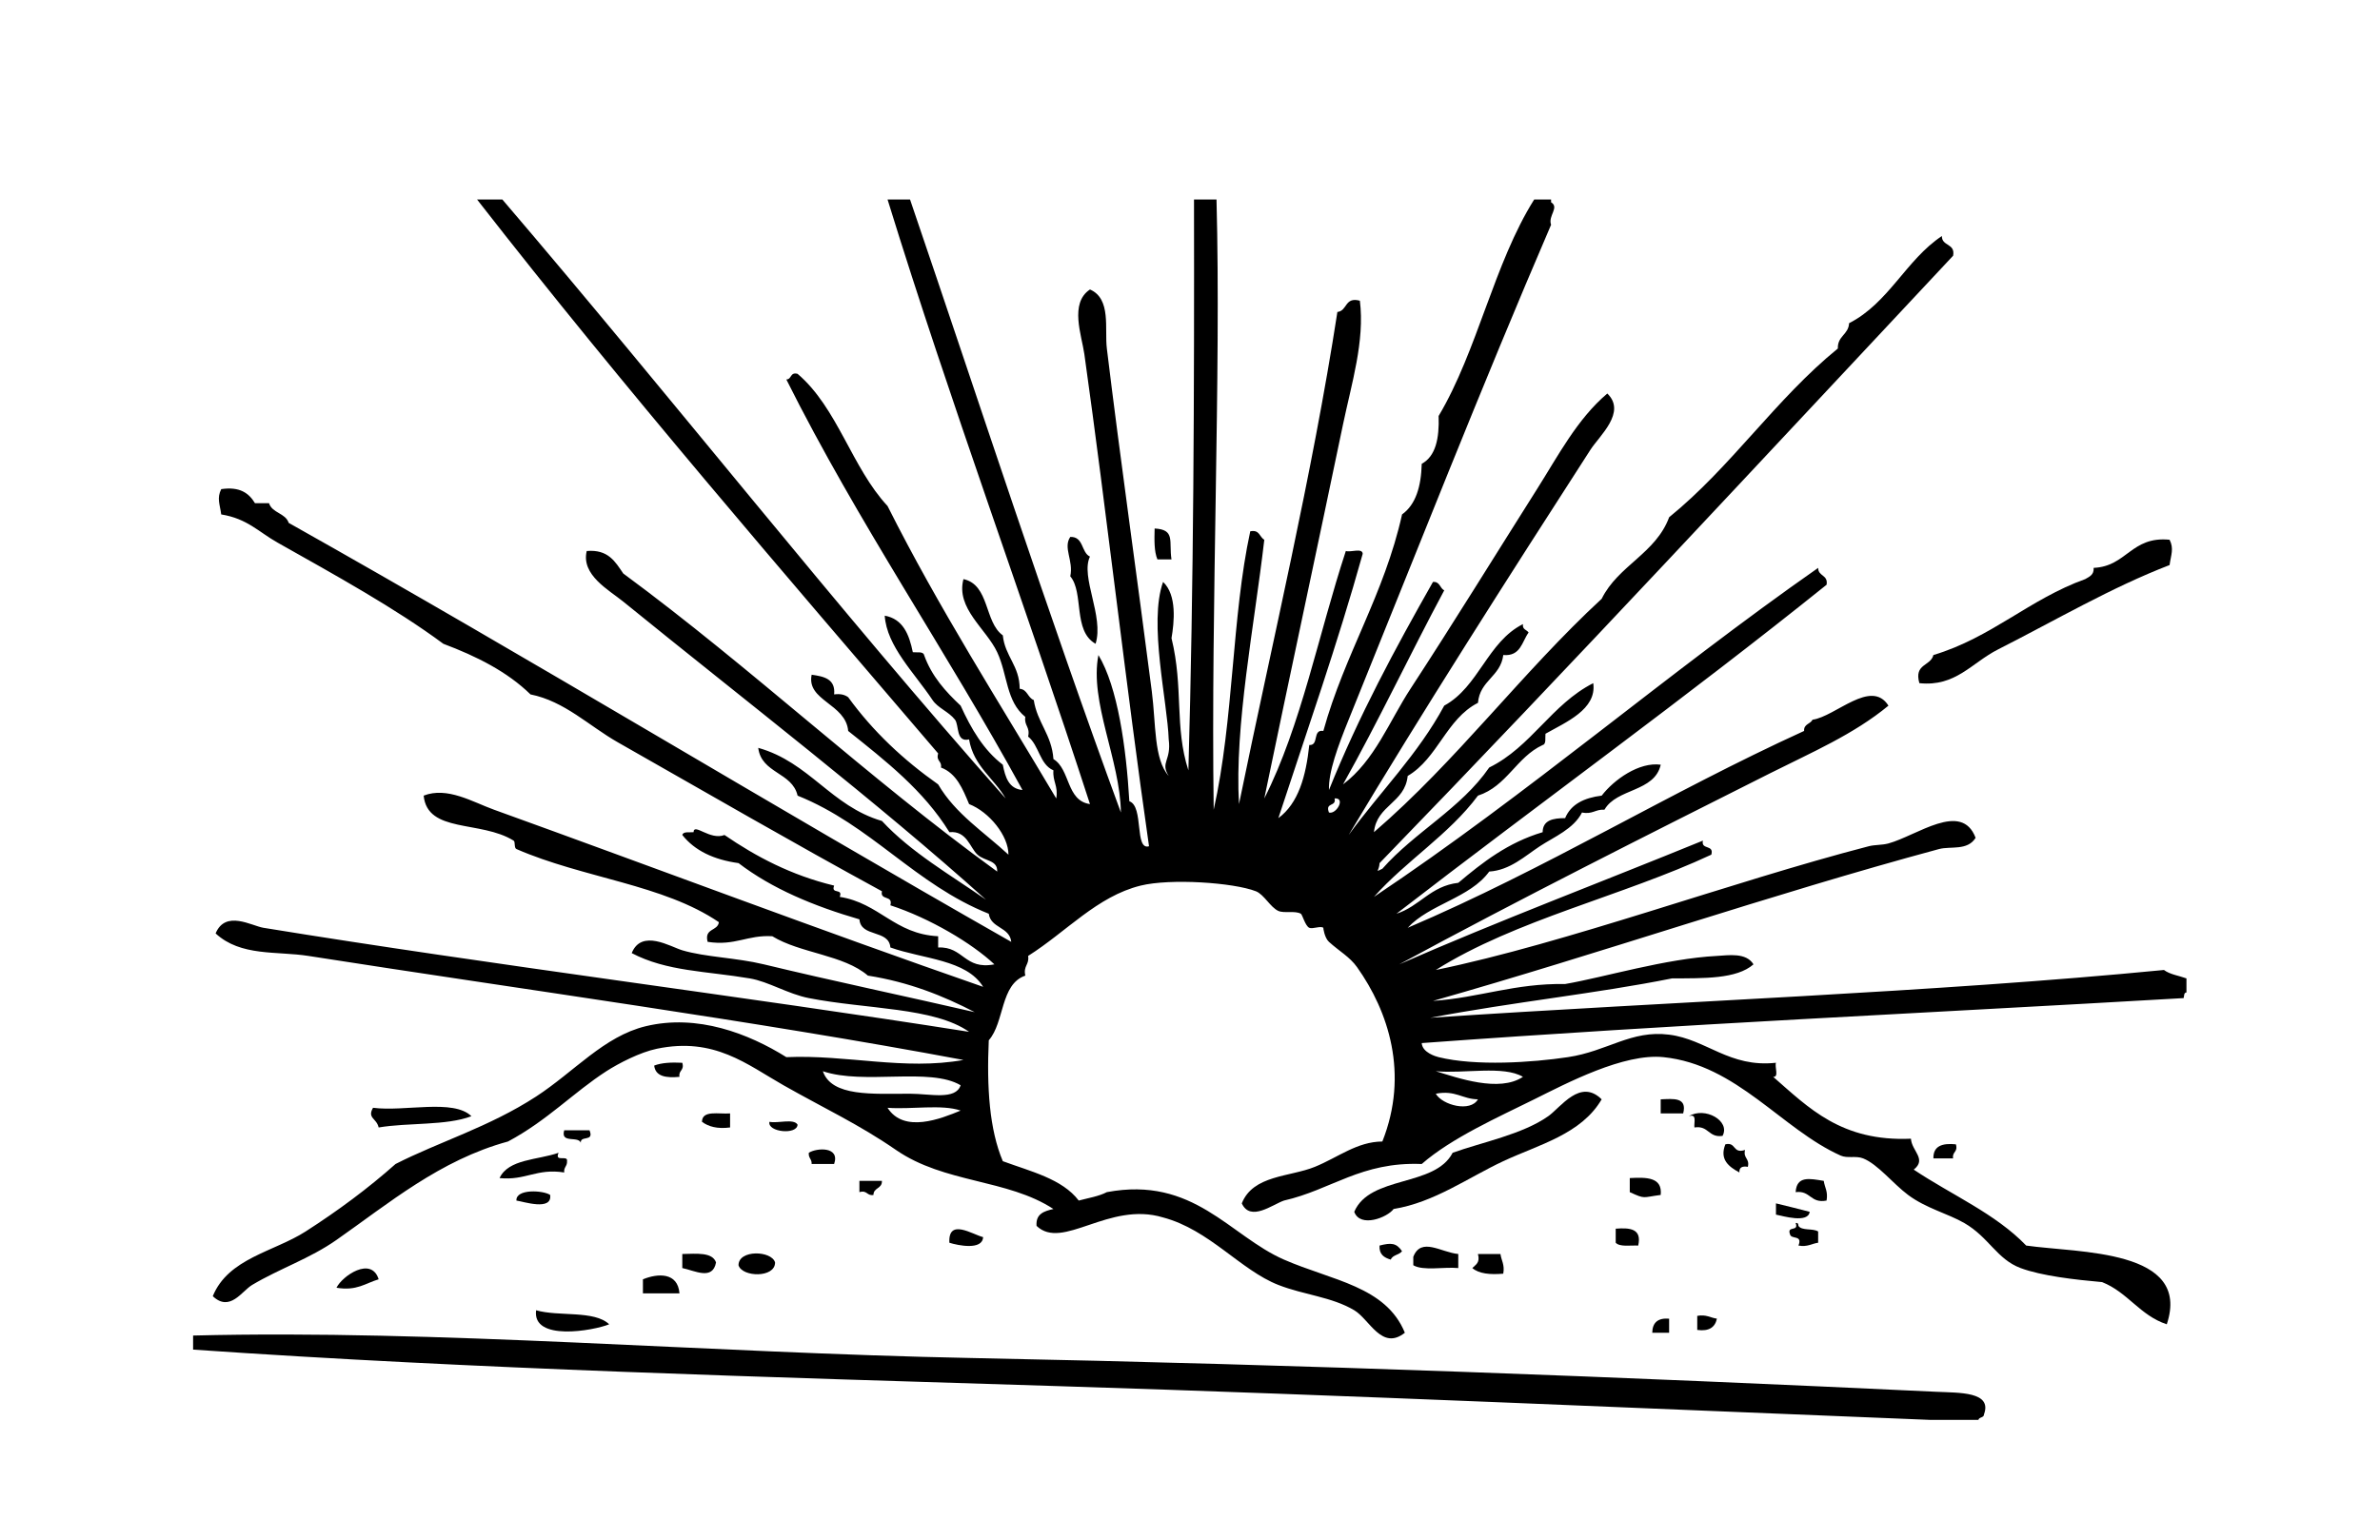 <?xml version="1.0" encoding="utf-8"?>
<!-- Generator: Adobe Illustrator 15.0.2, SVG Export Plug-In . SVG Version: 6.00 Build 0)  -->
<!DOCTYPE svg PUBLIC "-//W3C//DTD SVG 1.1//EN" "http://www.w3.org/Graphics/SVG/1.1/DTD/svg11.dtd">
<svg version="1.1" id="Ebene_1" xmlns="http://www.w3.org/2000/svg" xmlns:xlink="http://www.w3.org/1999/xlink" x="0px" y="0px"
	 width="407.979px" height="263.986px" viewBox="0 0 407.979 263.986" enable-background="new 0 0 407.979 263.986"
	 xml:space="preserve">
<g>
	<path fill-rule="evenodd" clip-rule="evenodd" d="M197.926,90.614c3.609,0.188,2.414,2.232,2.891,5.303c-0.803,0-1.605,0-2.41,0
		C197.83,94.565,197.877,92.591,197.926,90.614z"/>
	<path fill-rule="evenodd" clip-rule="evenodd" d="M183.467,92.06c2.326-0.076,1.848,2.654,3.373,3.375
		c-1.674,3.475,2.443,10.252,0.965,14.947c-3.928-2.197-1.957-8.742-4.338-11.572C184.051,96.097,182.191,93.933,183.467,92.06z"/>
	<path fill-rule="evenodd" clip-rule="evenodd" d="M371.91,92.542c0.781,1.555,0.227,2.611,0,4.34
		c-9.949,3.828-19.535,9.457-29.4,14.465c-4.561,2.314-7.275,6.445-13.494,5.785c-0.953-3.363,1.938-2.883,2.408-4.822
		c10.006-3.008,16.453-9.576,26.025-13.018c0.705-0.418,1.527-0.721,1.445-1.928C364.588,97.114,365.316,91.896,371.91,92.542z"/>
	<path fill-rule="evenodd" clip-rule="evenodd" d="M116.959,182.22c0.396,1.365-0.68,1.252-0.482,2.412
		c-2.307,0.215-4.121-0.057-4.338-1.93C113.406,182.206,115.096,182.126,116.959,182.22z"/>
	<path fill-rule="evenodd" clip-rule="evenodd" d="M274.555,188.489c-3.512,5.998-10.746,7.748-16.867,10.605
		c-6.023,2.812-11.824,7.066-18.797,8.197c-1.07,1.461-5.723,3.289-6.748,0.484c2.695-6.305,13.805-4.191,16.869-10.125
		c4.945-1.785,11.957-3.141,16.387-6.27C267.555,189.858,270.885,184.845,274.555,188.489z"/>
	<path fill-rule="evenodd" clip-rule="evenodd" d="M284.676,188.489c2.18-0.092,4.572-0.396,3.855,2.412c-1.285,0-2.57,0-3.855,0
		C284.676,190.095,284.676,189.292,284.676,188.489z"/>
	<path fill-rule="evenodd" clip-rule="evenodd" d="M63.945,189.937c5.391,0.709,13.781-1.576,16.867,1.445
		c-4.305,1.641-10.812,1.074-15.904,1.93C64.555,191.706,62.906,191.745,63.945,189.937z"/>
	<path fill-rule="evenodd" clip-rule="evenodd" d="M125.152,190.901c0,0.801,0,1.605,0,2.41c-2.215,0.285-3.707-0.152-4.82-0.967
		C120.355,190.28,123.225,191.062,125.152,190.901z"/>
	<path fill-rule="evenodd" clip-rule="evenodd" d="M289.494,191.382c2.766-1.688,7.178,0.801,5.783,3.375
		c-2.438,0.348-2.355-1.824-4.82-1.445C290.35,192.456,290.945,190.894,289.494,191.382z"/>
	<path fill-rule="evenodd" clip-rule="evenodd" d="M131.898,192.345c1.465,0.305,4.152-0.615,4.82,0.482
		C136.656,194.64,131.502,194.112,131.898,192.345z"/>
	<path fill-rule="evenodd" clip-rule="evenodd" d="M96.717,193.792c1.445,0,2.891,0,4.338,0c0.902,2.188-1.916,0.656-1.447,2.41
		C99.533,194.511,95.994,196.282,96.717,193.792z"/>
	<path fill-rule="evenodd" clip-rule="evenodd" d="M295.762,196.202c1.891-0.447,1.215,1.676,3.371,0.965
		c-0.348,1.477,0.832,1.418,0.484,2.895c-0.969-0.164-1.51,0.098-1.449,0.965C296.34,200.038,294.723,198.8,295.762,196.202z"/>
	<path fill-rule="evenodd" clip-rule="evenodd" d="M335.279,196.202c0.398,1.363-0.68,1.25-0.48,2.412c-1.125,0-2.25,0-3.375,0
		C331.371,196.472,332.957,195.966,335.279,196.202z"/>
	<path fill-rule="evenodd" clip-rule="evenodd" d="M142.984,199.577c-1.285,0-2.572,0-3.855,0c0.061-0.863-0.592-1.016-0.482-1.926
		C139.965,196.8,144.047,196.522,142.984,199.577z"/>
	<path fill-rule="evenodd" clip-rule="evenodd" d="M97.199,199.095c0.061,0.867-0.592,1.02-0.482,1.932
		c-4.758-0.746-6.615,1.418-11.084,0.963c1.527-3.293,6.555-3.082,10.119-4.338C95.004,199.364,97.391,197.94,97.199,199.095z"/>
	<path fill-rule="evenodd" clip-rule="evenodd" d="M279.375,201.989c2.887-0.154,5.629-0.166,5.301,2.893
		c-3.188,0.41-2.588,0.762-5.301-0.48C279.375,203.595,279.375,202.792,279.375,201.989z"/>
	<path fill-rule="evenodd" clip-rule="evenodd" d="M312.629,202.47c0.152,1.135,0.76,1.811,0.48,3.375
		c-2.791,0.541-2.721-1.775-5.299-1.443C307.973,201.562,310.219,202.073,312.629,202.47z"/>
	<path fill-rule="evenodd" clip-rule="evenodd" d="M147.32,202.47c1.285,0,2.57,0,3.855,0c0.078,1.365-1.447,1.125-1.445,2.412
		c-1.162,0.199-1.047-0.879-2.41-0.48C147.32,203.757,147.32,203.114,147.32,202.47z"/>
	<path fill-rule="evenodd" clip-rule="evenodd" d="M94.307,204.882c0.389,2.801-4.607,1.129-5.783,0.963
		C88.402,203.78,93.168,204.087,94.307,204.882z"/>
	<path fill-rule="evenodd" clip-rule="evenodd" d="M304.436,206.327c1.924,0.484,3.889,0.936,5.783,1.449
		c-0.275,2.023-4.635,0.703-5.783,0.48C304.436,207.614,304.436,206.97,304.436,206.327z"/>
	<path fill-rule="evenodd" clip-rule="evenodd" d="M307.811,209.702c0.408-0.086,0.455,0.188,0.48,0.484
		c0.568,0.875,2.514,0.379,3.375,0.965c0,0.641,0,1.285,0,1.926c-1.135,0.156-1.811,0.762-3.375,0.484
		c0.762-1.887-1.252-1-1.447-1.93C306.25,210.073,308.406,211.265,307.811,209.702z"/>
	<path fill-rule="evenodd" clip-rule="evenodd" d="M168.525,212.114c-0.109,2.297-4.311,1.428-5.783,0.963
		C162.508,208.804,166.701,211.663,168.525,212.114z"/>
	<path fill-rule="evenodd" clip-rule="evenodd" d="M276.965,210.667c2.434-0.188,4.523-0.023,3.855,2.895
		c-1.391-0.059-3.156,0.262-3.855-0.484C276.965,212.276,276.965,211.47,276.965,210.667z"/>
	<path fill-rule="evenodd" clip-rule="evenodd" d="M240.336,214.526c-0.471,0.652-1.625,0.623-1.926,1.443
		c-1.123-0.326-2.025-0.867-1.93-2.408C238.436,213.058,239.371,213.089,240.336,214.526z"/>
	<path fill-rule="evenodd" clip-rule="evenodd" d="M249.977,215.007c0,0.805,0,1.607,0,2.41c-2.5-0.23-5.984,0.52-7.711-0.48
		c0-0.484,0-0.967,0-1.447C243.615,212.038,247.039,214.745,249.977,215.007z"/>
	<path fill-rule="evenodd" clip-rule="evenodd" d="M116.959,215.007c2.459-0.047,5.164-0.344,5.783,1.445
		c-0.582,3.129-3.629,1.41-5.783,0.965C116.959,216.614,116.959,215.812,116.959,215.007z"/>
	<path fill-rule="evenodd" clip-rule="evenodd" d="M132.863,216.452c0.012,2.703-5.666,2.539-6.266,0.484
		C126.586,214.233,132.264,214.399,132.863,216.452z"/>
	<path fill-rule="evenodd" clip-rule="evenodd" d="M253.348,215.007c1.285,0,2.572,0,3.859,0c0.152,1.133,0.758,1.809,0.48,3.375
		c-2.289,0.199-4.182,0.004-5.301-0.965C252.93,216.837,253.762,216.544,253.348,215.007z"/>
	<path fill-rule="evenodd" clip-rule="evenodd" d="M64.908,219.345c-2.238,0.656-3.744,2.039-7.23,1.447
		C58.67,218.771,63.654,215.335,64.908,219.345z"/>
	<path fill-rule="evenodd" clip-rule="evenodd" d="M116.477,221.757c-2.088,0-4.178,0-6.266,0c0-0.805,0-1.605,0-2.412
		C112.811,218.288,116.186,218.14,116.477,221.757z"/>
	<path fill-rule="evenodd" clip-rule="evenodd" d="M91.896,224.651c3.85,1.129,9.994-0.035,12.531,2.41
		C101.717,228.159,91.201,230.034,91.896,224.651z"/>
	<path fill-rule="evenodd" clip-rule="evenodd" d="M290.941,225.614c1.564-0.281,2.242,0.328,3.371,0.48
		c-0.309,1.459-1.324,2.213-3.371,1.932C290.941,227.22,290.941,226.417,290.941,225.614z"/>
	<path fill-rule="evenodd" clip-rule="evenodd" d="M286.121,226.095c0,0.807,0,1.607,0,2.412c-0.963,0-1.926,0-2.891,0
		C283.26,226.769,284.195,225.937,286.121,226.095z"/>
	<path fill-rule="evenodd" clip-rule="evenodd" d="M339.135,243.452c-2.73,0-5.461,0-8.191,0
		c-49.277-1.965-99.502-4.219-149.404-5.785c-49.977-1.566-99.873-2.906-148.439-6.266c0-0.807,0-1.609,0-2.412
		c42.08-1.061,87.658,2.951,133.498,3.855c58.016,1.148,111.916,3.264,165.309,5.787c3.936,0.188,9.621-0.051,8.191,3.857
		C340.094,243.124,339.254,242.929,339.135,243.452z"/>
	<path fill-rule="evenodd" clip-rule="evenodd" d="M81.777,34.202c1.445,0,2.891,0,4.336,0
		c28.883,33.787,57.57,70.336,86.27,102.697c-1.984-3.479-5.461-5.467-6.266-10.125c-2.277,0.562-1.684-2.426-2.41-3.375
		c-1.057-1.377-2.936-1.994-3.855-3.375c-3.098-4.652-7.84-9.211-8.193-14.465c3.131,0.564,4.186,3.205,4.818,6.268
		c0.723,0.082,1.779-0.172,1.93,0.482c1.312,3.67,3.695,6.268,6.264,8.68c1.811,3.975,3.943,7.627,7.229,10.125
		c0.426,2.146,1.021,4.123,3.375,4.338c-13.059-23.898-28.158-45.758-40.482-70.393c0.957-0.006,0.611-1.314,1.928-0.963
		c6.857,5.836,9.295,16.092,15.422,22.66c8.809,17.547,19.111,33.596,28.918,50.143c0.375-2.145-0.643-2.893-0.482-4.822
		c-2.369-1.006-2.455-4.295-4.338-5.785c0.387-1.672-0.719-1.854-0.482-3.375c-3.311-2.658-3.025-7.248-4.82-11.09
		c-1.877-4.016-7.117-7.529-5.783-12.535c4.496,0.969,3.561,7.367,6.746,9.643c0.379,3.643,2.873,5.164,2.895,9.162
		c1.336,0.107,1.361,1.529,2.41,1.928c0.6,3.898,3.082,5.916,3.373,10.125c2.914,1.744,2.174,7.146,6.264,7.715
		c-11.303-34.816-23.818-68.422-34.699-103.662c1.285,0,2.57,0,3.855,0c11.973,35.113,23.496,70.674,36.146,105.107
		c-0.129-9.021-5.424-18.975-3.855-27c3.297,5.453,4.762,15.83,5.301,25.072c2.525,0.855,0.838,8.473,3.373,7.713
		c-3.92-27.287-7.285-57.359-11.084-84.373c-0.455-3.225-2.586-8.75,0.963-11.09c3.686,1.592,2.48,6.74,2.893,10.125
		c2.271,18.717,5.277,39.832,7.711,58.82c0.717,5.59,0.328,11.6,2.893,14.465c-1.5-2.367,0.486-2.605,0-6.268
		c-0.211-6.438-3.484-19.967-0.965-27c2.404,2.258,1.906,6.918,1.445,9.643c2.09,8.564,0.477,15.18,2.893,22.66
		c0.914-32.031,1.016-64.875,0.963-97.875c1.285,0,2.57,0,3.857,0c0.797,30.516-0.973,68.76-0.482,104.625
		c3.465-15.477,3.074-33.006,6.266-47.73c1.621-0.336,1.578,0.99,2.408,1.445c-1.713,14.805-5.119,31.857-4.336,45.322
		c5.756-28.113,12.521-56.264,16.865-84.375c1.744-0.188,1.215-2.646,3.855-1.93c0.863,6.92-1.432,14.219-2.891,21.215
		c-4.246,20.383-9.109,42.975-13.494,64.125c6.33-12.473,9.318-28.283,13.979-42.428c0.846,0.277,2.828-0.584,2.891,0.48
		c-4.348,15.58-9.543,30.312-14.457,45.322c3.422-2.523,4.73-7.158,5.299-12.535c1.721,0.111,0.494-2.721,2.412-2.412
		c3.656-13.217,10.42-23.322,13.492-37.125c2.342-1.674,3.27-4.764,3.373-8.678c2.396-1.299,3.029-4.363,2.893-8.197
		c6.66-11.174,9.494-26.182,16.387-37.125c0.965,0,1.93,0,2.893,0c0,0.162,0,0.322,0,0.482c1.471,0.893-0.557,2.291,0,3.857
		c-11.701,27.166-23.779,57.906-34.701,84.857c-1.84,4.545-3.484,8.994-3.373,12.053c5.119-12.719,11.373-24.297,17.83-35.678
		c1.211-0.082,1.172,1.08,1.928,1.447c-5.885,10.984-11.285,22.457-17.35,33.268c5.43-4.08,7.918-10.803,11.566-16.393
		c7.436-11.389,14.555-22.961,21.688-34.232c3.631-5.734,6.887-12.021,12.051-16.393c3.336,3.215-1.348,7.246-2.891,9.643
		c-14.094,21.859-29,45.205-41.449,66.053c5.414-7.441,11.891-13.82,16.385-22.178c5.928-3.232,7.396-10.922,13.498-13.982
		c-0.148,0.949,0.648,0.955,0.963,1.445c-1.148,1.584-1.354,4.111-4.338,3.857c-0.465,3.715-4.018,4.34-4.34,8.197
		c-5.432,2.762-6.883,9.508-12.047,12.535c-0.48,4.662-5.309,4.977-5.783,9.643c14.166-12.184,25.338-27.363,39.037-40.018
		c2.816-5.701,9.27-7.762,11.566-13.982c10.645-8.637,18.281-20.281,28.918-28.928c-0.08-2.17,1.824-2.354,1.926-4.34
		c6.812-3.473,9.734-10.836,15.906-14.945c-0.029,1.793,2.332,1.203,1.928,3.375c-32.648,34.84-65.104,69.869-98.318,104.143
		c-0.061,1.334-0.918,1.654,0.48,0.963c5.57-6.32,13.465-10.314,18.314-17.355c7.219-3.549,10.689-10.842,17.834-14.465
		c0.648,4.5-4.744,6.713-8.191,8.678c-0.082,0.723,0.168,1.779-0.484,1.93c-4.504,2.084-6.113,7.062-11.086,8.678
		c-5.008,6.723-12.312,11.145-17.83,17.359c26.494-17.693,50.143-38.234,76.148-56.412c-0.025,1.471,1.734,1.156,1.443,2.893
		c-24.055,19.328-49.258,37.504-73.736,56.41c4.014-1.285,5.848-4.758,10.604-5.303c4.184-3.529,8.52-6.908,14.457-8.68
		c0.02-2.068,1.773-2.404,3.855-2.41c0.99-2.385,3.262-3.486,6.266-3.857c2.098-2.727,6.396-5.809,10.121-5.303
		c-1.066,4.717-7.545,4.021-9.641,7.713c-1.549-0.105-2.039,0.854-3.855,0.482c-1.434,2.826-4.783,4.178-7.227,5.785
		c-2.551,1.678-5.121,4.119-8.678,4.342c-3.314,4.555-10.189,5.555-13.975,9.641c23.766-10.133,44.672-23.133,67.953-33.75
		c-0.082-1.207,1.078-1.17,1.449-1.928c3.926-0.537,10.039-7.096,13.01-2.41c-5.943,4.924-13.283,8.072-20.24,11.57
		c-21.301,10.715-42.871,21.547-63.619,32.785c16.979-7.441,34.717-14.127,52.053-21.213c-0.363,1.648,1.957,0.611,1.443,2.41
		c-15.221,7.113-33.527,11.137-47.229,19.77c22.535-4.646,50.428-15.047,74.219-21.217c1.062-0.275,2.238-0.174,3.373-0.48
		c4.885-1.332,12.541-7.326,14.941-0.963c-1.406,2.262-4.287,1.395-6.268,1.926c-28.879,7.785-58.113,17.922-86.75,26.037
		c7.965-0.551,13.996-3.037,22.652-2.895c6.73-1.158,17.188-4.357,26.023-4.818c1.961-0.104,5-0.629,6.268,1.443
		c-2.912,2.553-8.549,2.377-13.979,2.412c-13.021,2.609-26.977,4.008-41.445,6.75c42.062-2.824,86.125-4.334,125.789-8.195
		c1.002,0.766,2.562,0.969,3.855,1.445c0,0.805,0,1.607,0,2.41c-0.469,0.016-0.375,0.592-0.484,0.965
		c-45.938,2.674-85.543,4.42-130.607,7.713c0.096,1.629,2.443,2.303,2.893,2.412c6.387,1.572,16.012,0.922,22.172,0
		c6.801-1.02,10.824-4.684,17.348-3.855c6.422,0.811,10.32,5.695,18.314,4.818c-0.264,0.703,0.562,2.494-0.482,2.412
		c6.096,5.312,11.684,11.133,23.615,10.607c0.143,2.133,2.76,3.494,0.482,5.303c6.445,4.318,14.002,7.529,19.277,13.02
		c8.988,1.283,28.402,0.578,24.098,13.5c-4.598-1.512-6.703-5.508-11.086-7.234c-4.645-0.414-10.383-1.066-13.975-2.41
		c-4.08-1.527-5.414-5.27-9.639-7.715c-2.816-1.629-6.545-2.512-9.639-4.82c-2.602-1.941-5.186-5.262-7.711-6.268
		c-1.236-0.492-2.697,0.035-3.855-0.482c-10.127-4.533-17.76-15.566-30.363-16.875c-6.809-0.707-16.611,4.469-22.17,7.232
		c-6.031,2.998-14.164,6.609-19.279,11.088c-10.381-0.422-15.498,4.426-23.613,6.268c-1.955,0.668-5.756,3.693-7.23,0.482
		c1.928-4.875,8.221-4.512,12.529-6.266c3.996-1.629,7.217-4.309,11.566-4.342c4.604-11.6,1.035-22.33-4.336-29.893
		c-1.266-1.777-3.008-2.699-4.818-4.338c-0.768-0.693-1.002-2.439-0.963-2.412c-0.492-0.379-1.832,0.262-2.412,0
		c-0.68-0.307-1.184-2.262-1.443-2.41c-1.004-0.566-2.867-0.039-3.855-0.48c-1.369-0.615-2.465-2.836-3.855-3.375
		c-3.855-1.496-14.66-2.227-19.762-0.967c-7.459,1.846-12.684,7.887-19.277,12.057c0.236,1.52-0.869,1.701-0.482,3.375
		c-4.309,1.473-3.551,8.018-6.264,11.088c-0.365,8.076,0.109,15.316,2.406,20.73c4.812,1.779,10.162,3.014,13.016,6.75
		c1.645-0.439,3.451-0.725,4.818-1.443c14.885-2.799,21.049,7.496,30.363,11.568c8.227,3.598,17.459,4.561,20.721,12.537
		c-3.957,3.154-6.061-2.307-8.674-3.855c-3.896-2.312-8.592-2.611-13.01-4.34c-6.5-2.547-11.809-9.451-19.762-11.572
		c-9.334-2.822-17.207,5.742-21.688,1.447c-0.164-2.094,1.326-2.531,2.893-2.895c-7.92-5.18-18.646-4.363-26.99-10.125
		c-6.357-4.391-12.238-7.096-19.277-11.09c-6.264-3.553-11.852-8.299-21.688-6.266c-2.902,0.598-6.58,2.508-8.676,3.855
		c-5.562,3.58-10.168,8.488-16.867,12.053c-11.65,3.166-20.494,10.65-29.4,16.875c-4.611,3.229-9.682,4.875-14.457,7.717
		c-1.768,1.051-3.809,4.707-6.748,1.928c2.66-6.51,10.457-7.6,15.904-11.088c5.57-3.57,10.77-7.438,15.424-11.574
		c7.475-3.812,16.055-6.34,24.096-11.57c6.527-4.246,11.652-10.334,18.795-12.055c8.871-2.133,17.643,1.27,24.1,5.305
		c10.416-0.455,20.174,2.312,30.361,0.482c-35.705-6.697-75.707-12.107-112.293-17.838c-5.449-0.854-11.59,0.129-15.904-3.859
		c1.689-4.061,6.186-1.293,8.193-0.965c39.242,6.395,82.311,11.742,120.969,17.84c-5.99-4.227-17.594-3.848-27.471-5.785
		c-3.615-0.711-6.889-2.828-10.121-3.375c-7.459-1.264-14.221-1.18-20.242-4.34c1.691-4.199,6.668-1.074,8.676-0.48
		c4.006,1.184,9.203,1.258,13.977,2.408c11.67,2.822,24.355,5.479,36.145,8.197c-5.396-2.795-11.236-5.152-18.314-6.266
		c-4.141-3.572-11.609-3.816-16.385-6.75c-4.273-0.258-6.338,1.691-11.084,0.963c-0.623-2.391,1.736-1.799,1.928-3.375
		c-9.527-6.482-23.227-7.535-34.701-12.537c-0.447-0.195-0.16-1.244-0.482-1.445c-5.658-3.512-14.787-1.229-15.422-7.715
		c4.041-1.586,8.389,1.092,12.049,2.41c27.238,9.828,56.09,20.73,83.857,30.375c-2.857-4.691-10.34-4.762-15.904-6.75
		c-0.24-3.131-5.062-1.684-5.301-4.82c-7.84-2.283-14.986-5.258-20.723-9.643c-4.236-0.584-7.512-2.131-9.639-4.822
		c0.148-0.652,1.205-0.4,1.928-0.482c0.031-1.658,2.828,1.455,5.301,0.482c5.436,3.723,11.422,6.896,18.797,8.678
		c-0.598,1.561,1.559,0.369,0.963,1.932c6.805,1.066,9.369,6.375,16.867,6.75c0,0.641,0,1.285,0,1.926
		c4.377-0.195,4.475,3.883,9.641,2.893c-3.807-3.586-11.045-7.912-17.834-10.125c0.514-1.795-1.807-0.762-1.445-2.408
		c-15.371-8.379-29.781-16.732-45.303-25.555c-4.924-2.799-9.09-7.029-14.939-8.197c-3.984-3.891-9.219-6.529-14.941-8.678
		c-8.266-6.119-18.455-11.734-28.434-17.357c-3.256-1.834-5.166-4.098-9.641-4.822c-0.229-1.727-0.783-2.785,0-4.338
		c3.205-0.473,4.758,0.705,5.785,2.41c0.803,0,1.605,0,2.408,0c0.539,1.713,2.822,1.678,3.373,3.375
		c41.758,23.477,82.275,48.193,123.863,71.84c-0.285-2.611-3.5-2.287-3.855-4.822c-12.641-5.033-20.164-15.188-32.773-20.25
		c-0.93-4.051-6.195-3.768-6.748-8.195c8.781,2.465,12.498,9.996,21.205,12.535c5.027,5.416,11.688,9.201,17.832,13.5
		c-18.66-16.771-41.328-34.172-62.172-51.107c-2.461-2-7.258-4.568-6.264-8.678c3.693-0.32,4.895,1.852,6.264,3.855
		c22.111,16.293,41.836,34.971,64.1,51.109c0.076-2.021-2.104-1.742-3.373-2.895c-1.305-1.184-1.822-4.164-4.82-3.857
		c-4.41-7.158-10.918-12.217-17.35-17.357c-0.41-4.693-7.189-5.172-6.264-9.643c2.113,0.297,4.111,0.709,3.855,3.375
		c1.117-0.154,1.85,0.078,2.408,0.482c4.254,5.869,9.486,10.762,15.422,14.947c2.959,5.074,7.891,8.18,12.051,12.053
		c0.012-3.232-3.279-7.324-6.748-8.678c-1.096-2.602-2.141-5.254-4.82-6.268c0.197-1.162-0.881-1.049-0.482-2.412
		C134.078,97.917,107.184,66.804,81.777,34.202z M227.807,139.31c1.277,0.379,2.93-2.584,0.963-2.41
		C229.131,138.386,227.109,137.487,227.807,139.31z M155.996,187.526c3.434,0,7.822,1.145,8.674-1.449
		c-5.266-3.133-16.6-0.02-23.615-2.41C142.568,188.081,149.615,187.526,155.996,187.526z M261.062,184.632
		c-3.326-1.979-10.088-0.516-14.941-0.965C249.848,184.796,256.98,187.362,261.062,184.632z M253.348,188.489
		c-2.691-0.037-3.848-1.615-7.227-0.963C247.26,189.499,252.07,190.745,253.348,188.489z M164.67,190.417
		c-3.217-1.119-8.51-0.164-12.529-0.48C154.961,194.372,161.324,191.796,164.67,190.417z"/>
</g>
</svg>
